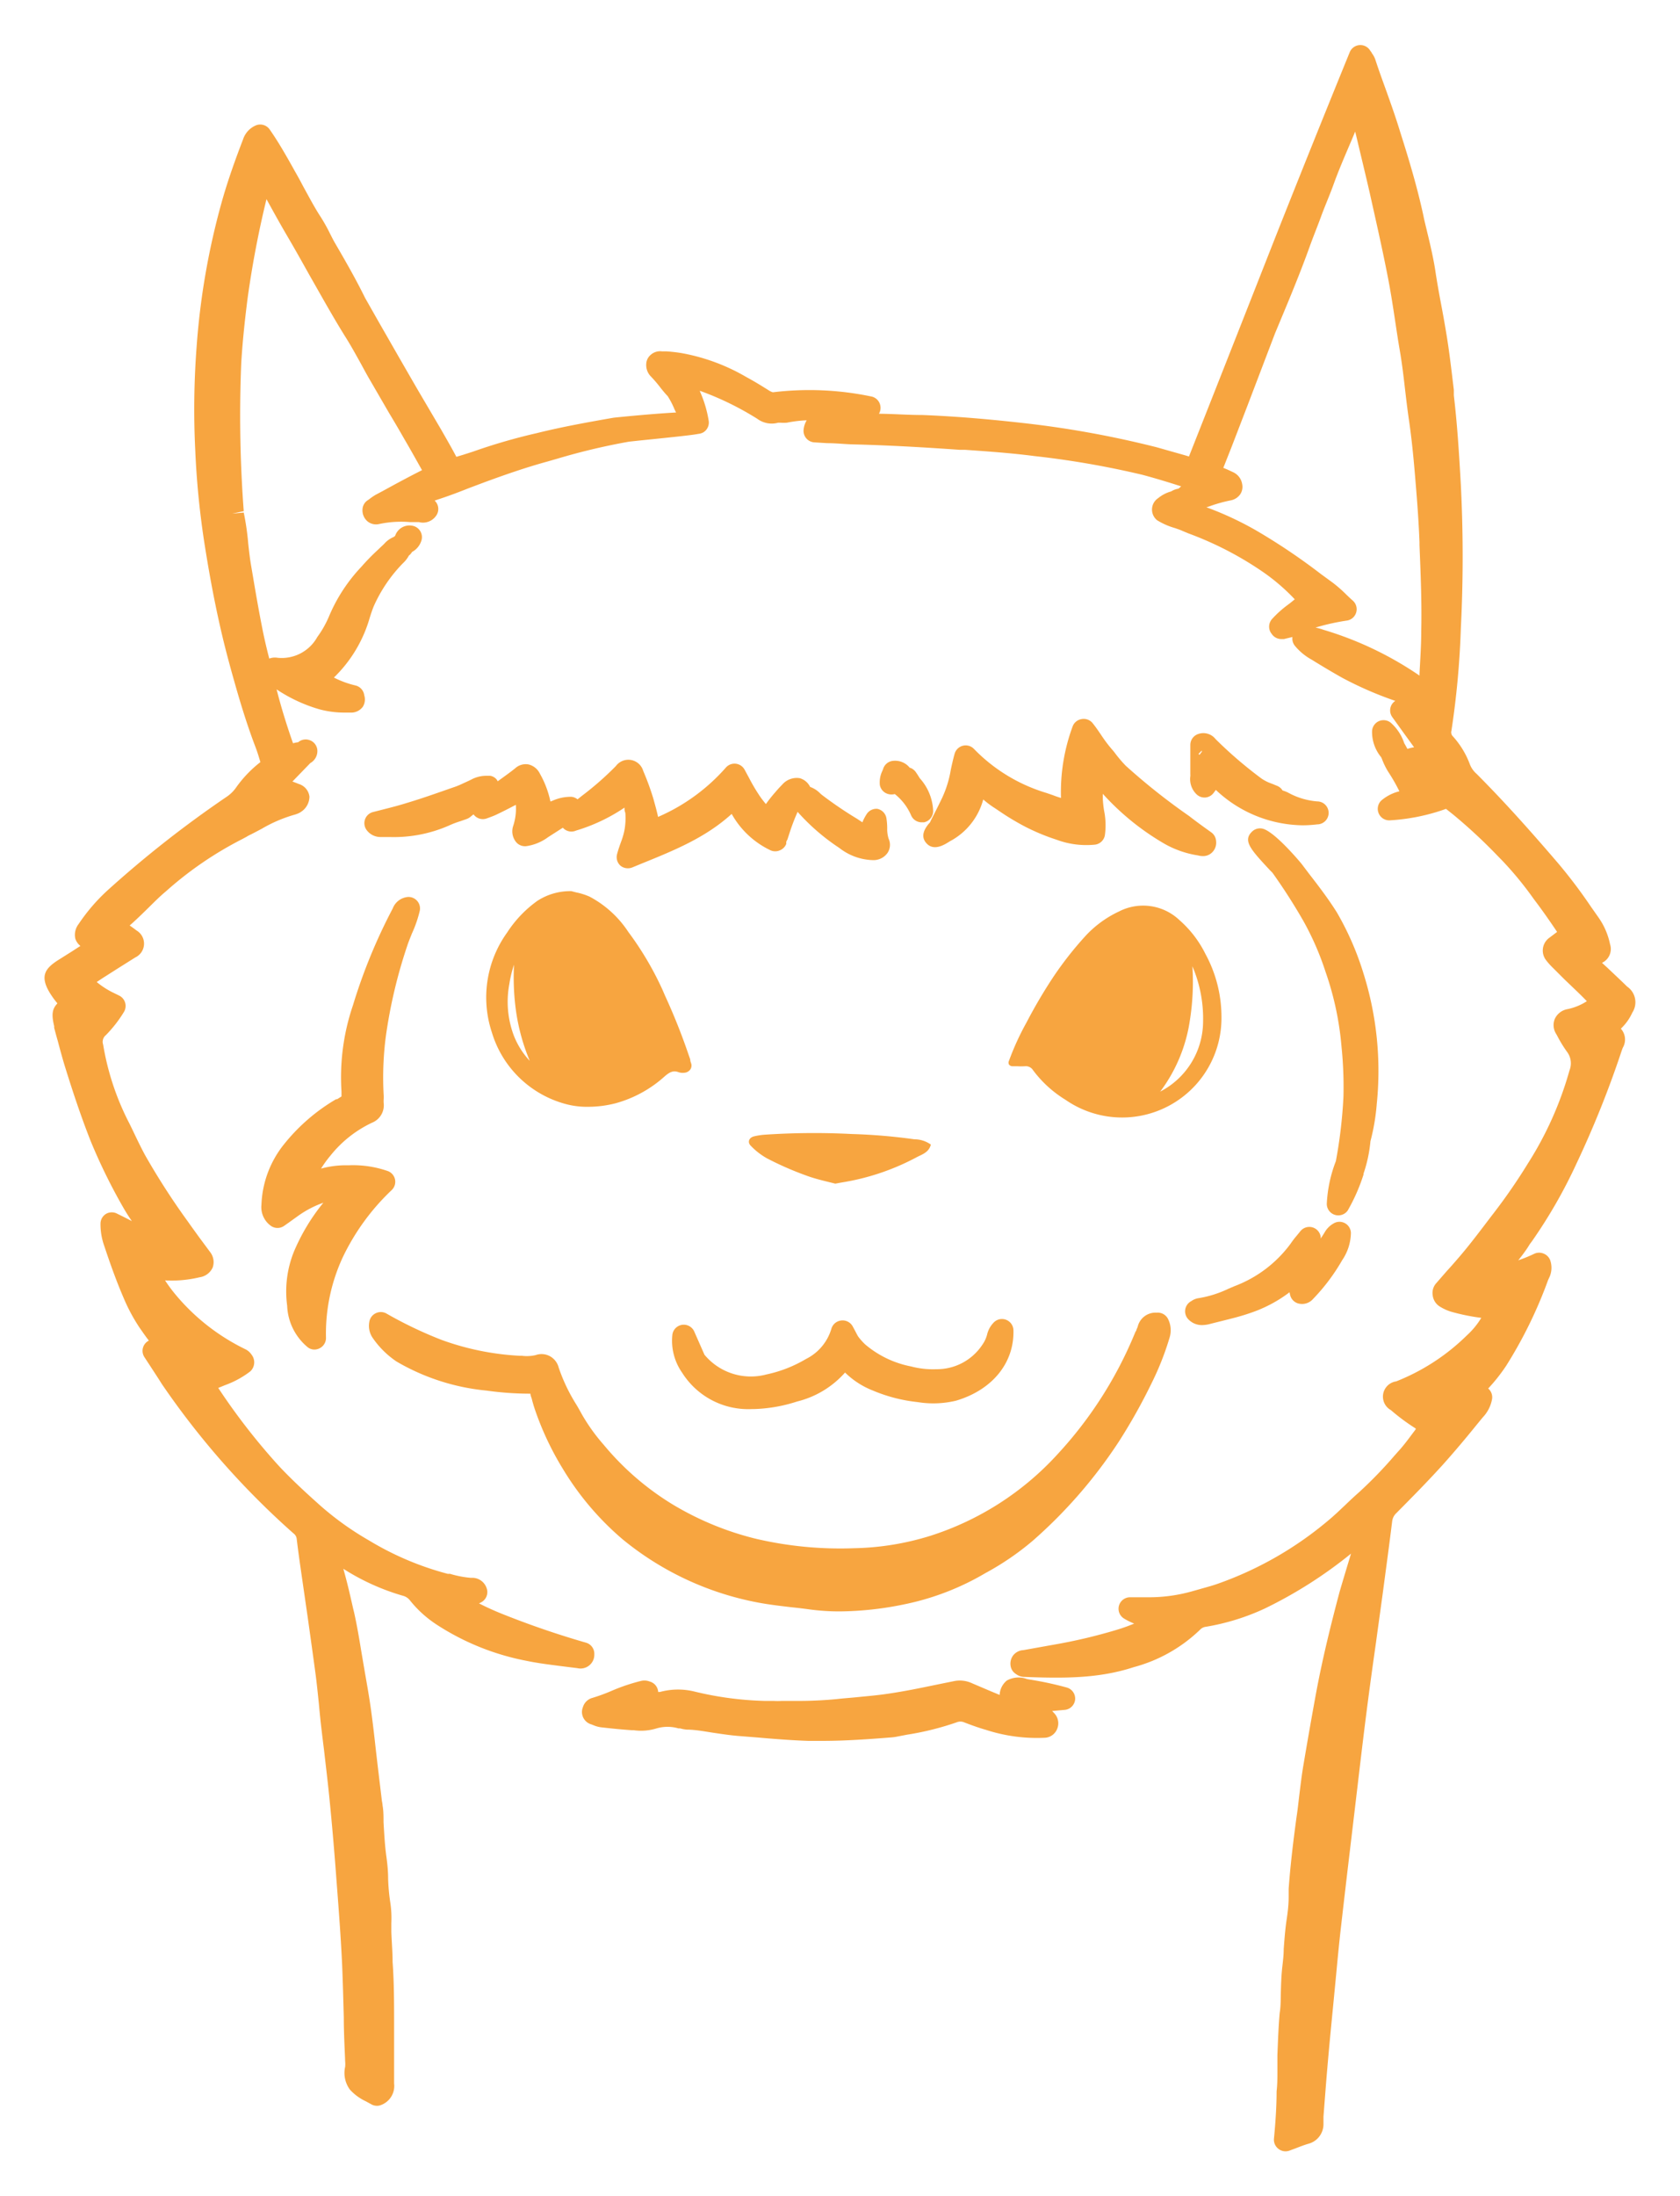 <?xml version="1.0"?>
<svg xmlns="http://www.w3.org/2000/svg" id="Ebene_2" data-name="Ebene 2" viewBox="0 0 146.26 190.45" width="75" height="98"><defs><style>.cls-1{fill:#f7a540;}</style></defs><path class="cls-1" d="M60.1,92c0-.15-.07-.29-.12-.44a54,54,0,0,0-2.1-5.27l-.18-.42a27.3,27.3,0,0,0-3-5.09,9.15,9.15,0,0,0-3.37-3.07,5.59,5.59,0,0,0-1.17-.37l-.42-.11-.13,0a5.26,5.26,0,0,0-2.82.84,10.2,10.2,0,0,0-2.63,2.75,9.67,9.67,0,0,0-1.34,8.7,9.19,9.19,0,0,0,6.15,6.16A7.21,7.21,0,0,0,51.3,96a9.68,9.68,0,0,0,2.31-.31,10.54,10.54,0,0,0,4.28-2.36c.47-.4.76-.49,1.16-.35h0a1.14,1.14,0,0,0,.51.06.71.71,0,0,0,.54-.29.61.61,0,0,0,.07-.53A2.68,2.68,0,0,1,60.1,92ZM44.86,87.16A17.59,17.59,0,0,0,46.12,92a6.85,6.85,0,0,1-1.38-2.18,8.35,8.35,0,0,1-.4-4.49,10.26,10.26,0,0,1,.41-1.7A21.41,21.41,0,0,0,44.86,87.16Z"/><path class="cls-1" d="M104.94,82.69a9.5,9.5,0,0,0-2.26-2.94A4.59,4.59,0,0,0,97.42,79a9.37,9.37,0,0,0-3,2.22,30.51,30.51,0,0,0-2.68,3.42,43.4,43.4,0,0,0-2.36,4A23.26,23.26,0,0,0,87.84,92a.36.36,0,0,0,0,.32.38.38,0,0,0,.29.15h.41a5.34,5.34,0,0,0,.7,0,.74.74,0,0,1,.7.35,10.07,10.07,0,0,0,2.82,2.57,8.65,8.65,0,0,0,13.58-7.17A11.47,11.47,0,0,0,104.94,82.69Zm-1.13,1.08a11.54,11.54,0,0,1,.93,4.79A6.89,6.89,0,0,1,101,94.68l.11-.14h0a13.6,13.6,0,0,0,2.47-6A21.46,21.46,0,0,0,103.81,83.77Z"/><path class="cls-1" d="M70.49,102.09c.75.25,1.52.42,2.23.6l.54-.1a20.74,20.74,0,0,0,6.62-2.24c.47-.23,1-.42,1.16-1.06a2.44,2.44,0,0,0-1.43-.46,49.65,49.65,0,0,0-5.45-.46,64.24,64.24,0,0,0-7.6.06,5.76,5.76,0,0,0-.94.15c-.43.12-.56.52-.25.82a6,6,0,0,0,1.41,1.09A27.66,27.66,0,0,0,70.49,102.09Z"/><path class="cls-1" d="M141.66,85.54c-.56-.55-1.14-1.09-1.71-1.63l-.48-.44a1.33,1.33,0,0,0,.7-1.62,6.21,6.21,0,0,0-1-2.32l-.66-.94a44.66,44.66,0,0,0-2.82-3.74c-2.57-3-4.77-5.45-7.14-7.83a2.11,2.11,0,0,1-.57-.79,7.52,7.52,0,0,0-1.49-2.47.49.49,0,0,1-.13-.49,75.1,75.1,0,0,0,.82-8.91,123.38,123.38,0,0,0,0-12.49c-.16-2.89-.32-5.33-.61-7.79l0-.48c-.2-1.64-.39-3.35-.67-5-.13-.79-.27-1.57-.42-2.36-.19-1-.37-2-.52-3s-.43-2.23-.69-3.29c-.12-.52-.25-1-.36-1.56-.54-2.48-1.26-4.88-2-7.2-.39-1.29-.84-2.55-1.28-3.78-.31-.85-.62-1.71-.9-2.57a2,2,0,0,0-.31-.56c0-.06-.09-.13-.14-.22a1,1,0,0,0-1.78.17Q114.2,12.32,111,20.4q-3.74,9.51-7.49,19l-.33-.1-2.47-.7a86.22,86.22,0,0,0-11.89-2.14c-3.14-.35-5.93-.57-8.51-.67-1.27,0-2.53-.1-3.79-.11a1,1,0,0,0,.12-.71,1,1,0,0,0-.82-.8,26.32,26.32,0,0,0-8.52-.36s-.08,0-.3-.12c-.65-.41-1.31-.82-2-1.19a17.21,17.21,0,0,0-5.67-2.1A13.65,13.65,0,0,0,58,30.25l-.37,0a1.23,1.23,0,0,0-1,.32,1.1,1.1,0,0,0-.37.81,1.41,1.41,0,0,0,.42,1.07,11.42,11.42,0,0,1,.85,1c.19.24.39.48.6.7a7,7,0,0,1,.57,1.09,3.36,3.36,0,0,0,.16.33c-2.2.12-5.36.44-5.47.46-2.17.38-4.42.78-6.67,1.34a50.43,50.43,0,0,0-5.55,1.61l-.84.27-.6.18c-.42-.8-.88-1.59-1.33-2.38l-2-3.4q-1.38-2.38-2.75-4.78c-.63-1.09-1.25-2.19-1.87-3.28C31,24,30.1,22.43,29.21,20.9c-.18-.3-.33-.61-.49-.92a14.66,14.66,0,0,0-.8-1.43c-.55-.84-1-1.71-1.51-2.63-.24-.46-.49-.92-.75-1.37l-.11-.2c-.64-1.14-1.3-2.31-2.07-3.41a1,1,0,0,0-1.2-.36,2,2,0,0,0-1.12,1.22c-.58,1.51-1.32,3.51-1.9,5.61a63.6,63.6,0,0,0-2.14,12.4A72.25,72.25,0,0,0,17,38.88a73.52,73.52,0,0,0,.76,7.83c.42,2.71.87,5.12,1.37,7.34.32,1.44.72,3,1.26,4.9.64,2.28,1.23,4.11,1.86,5.76.16.42.29.85.42,1.29a10.39,10.39,0,0,0-2.15,2.26,3.16,3.16,0,0,1-.76.74A95.19,95.19,0,0,0,9.31,77.21,16.21,16.21,0,0,0,6.84,80.1a1.53,1.53,0,0,0-.28,1.28A1.37,1.37,0,0,0,7,82l-.79.51-1.16.73c-1.14.73-1.59,1.4-.71,2.85A7.62,7.62,0,0,0,5,87H5c-.48.5-.52,1-.28,2a.72.72,0,0,0,0,.14c.1.38.2.75.31,1.13.22.83.44,1.65.7,2.47.58,1.86,1.3,4.06,2.17,6.26a49.35,49.35,0,0,0,2.85,5.8c.23.4.48.79.73,1.15l-.68-.35-.57-.28a1,1,0,0,0-1,0,1,1,0,0,0-.48.83,5.57,5.57,0,0,0,.32,1.94c.45,1.35,1,2.94,1.69,4.54a15.37,15.37,0,0,0,1.38,2.58c.27.39.54.78.82,1.14a1,1,0,0,0-.47.5,1,1,0,0,0,.09.95l.51.78c.35.54.69,1.05,1,1.55a70.26,70.26,0,0,0,11.46,13,.68.68,0,0,1,.28.47c.14,1.18.31,2.35.48,3.52l.49,3.39c.23,1.64.46,3.28.68,4.92.11.84.19,1.67.28,2.51.05.54.1,1.09.16,1.63.09.81.19,1.61.29,2.42.16,1.4.33,2.8.47,4.2.22,2.2.43,4.6.63,7.34.19,2.46.37,4.86.48,7.23.06,1.49.1,3,.14,4.49,0,1.28.07,2.56.12,3.85a2.42,2.42,0,0,1,0,.45,2.44,2.44,0,0,0,.42,2,4.38,4.38,0,0,0,1.36,1l.46.25a1,1,0,0,0,.52.15.94.94,0,0,0,.37-.07A1.77,1.77,0,0,0,34.31,181v-1.34c0-1.26,0-2.53,0-3.79,0-1.82,0-3.65-.13-5.42,0-.88-.08-1.76-.11-2.64,0-.25,0-.51,0-.76a9,9,0,0,0-.09-1.78,17.26,17.26,0,0,1-.19-2.09c0-.62-.06-1.26-.15-1.91-.14-1-.19-2-.25-3,0-.48,0-1-.08-1.43a3.09,3.09,0,0,0-.06-.41l-.36-3-.18-1.55c-.12-1.11-.25-2.22-.4-3.32s-.34-2.17-.53-3.25l-.33-1.94c-.18-1.1-.37-2.23-.62-3.35l-.1-.41c-.25-1.11-.51-2.25-.84-3.4a19.84,19.84,0,0,0,5.16,2.34,1.14,1.14,0,0,1,.64.41A9.86,9.86,0,0,0,38,141.06a21.87,21.87,0,0,0,7.83,3.16c1,.21,2,.33,2.92.45l1.52.19a1.2,1.2,0,0,0,1.47-1.22,1,1,0,0,0-.73-1,77,77,0,0,1-7.31-2.51c-.72-.29-1.38-.59-2-.91a1.34,1.34,0,0,0,.24-.12,1,1,0,0,0,.44-1.16A1.32,1.32,0,0,0,41,137a8.83,8.83,0,0,1-1.82-.35l-.2,0a26.06,26.06,0,0,1-6.86-2.91,25.89,25.89,0,0,1-4.2-3c-1.2-1.07-2.47-2.23-3.65-3.49A56.25,56.25,0,0,1,19,120.47l.61-.25a8.06,8.06,0,0,0,2.19-1.2,1.08,1.08,0,0,0,.09-1.46,1.36,1.36,0,0,0-.49-.44,18.29,18.29,0,0,1-6.18-4.85,13.23,13.23,0,0,1-.85-1.16,10.41,10.41,0,0,0,3-.27,1.48,1.48,0,0,0,1.15-.86,1.42,1.42,0,0,0-.23-1.34l-1-1.35c-.3-.42-.61-.84-.91-1.27a62,62,0,0,1-3.76-5.83c-.29-.54-.56-1.09-.82-1.63s-.43-.91-.66-1.35a23.08,23.08,0,0,1-2.16-6.62.75.75,0,0,1,.24-.83,11,11,0,0,0,1.56-2,1,1,0,0,0,.12-.8,1,1,0,0,0-.51-.63l-.22-.11-.41-.2a7.13,7.13,0,0,1-1.34-.88l.53-.35,1.24-.79,1.59-1a1.33,1.33,0,0,0,.1-2.35c-.19-.15-.39-.29-.59-.43.56-.49,1.08-1,1.59-1.5s1-1,1.54-1.45a31.24,31.24,0,0,1,6.67-4.57l.39-.21a2,2,0,0,1,.25-.14c.35-.17.7-.36,1.06-.55a12.32,12.32,0,0,1,2.95-1.25l.21-.08a1.43,1.43,0,0,0,.27-.15A1.59,1.59,0,0,0,26.94,69,1.31,1.31,0,0,0,26,67.9c-.18-.08-.36-.14-.54-.21l1.56-1.61A1.19,1.19,0,0,0,27.63,65a1,1,0,0,0-.67-.91,1,1,0,0,0-1,.18,3,3,0,0,0-.45.09c-.52-1.49-1-3-1.43-4.69a13.37,13.37,0,0,0,3.75,1.74,8.41,8.41,0,0,0,2.15.28c.23,0,.45,0,.67,0a1.26,1.26,0,0,0,.94-.51,1.21,1.21,0,0,0,.12-1,1,1,0,0,0-.76-.85,8.23,8.23,0,0,1-1.88-.69,11.72,11.72,0,0,0,3.12-5.21c.11-.35.22-.68.35-1a12.76,12.76,0,0,1,2.54-3.74,2.55,2.55,0,0,0,.52-.67,1,1,0,0,0,.27-.31,1.68,1.68,0,0,0,.82-1,1,1,0,0,0-.12-.84,1,1,0,0,0-.72-.45,1.31,1.31,0,0,0-1.45.89l0,0-.13.1a2.17,2.17,0,0,0-.82.59l-.59.56a19.14,19.14,0,0,0-1.4,1.44,14.37,14.37,0,0,0-2.84,4.37,8.93,8.93,0,0,1-1,1.75,3.54,3.54,0,0,1-3.45,1.8,1.39,1.39,0,0,0-.73.07c-.22-.86-.43-1.74-.6-2.61-.3-1.51-.56-3-.82-4.55l-.16-.94c-.11-.64-.18-1.28-.25-1.92a22.35,22.35,0,0,0-.39-2.69l-1,.09h0l1-.21A111.24,111.24,0,0,1,21,31.32c.1-1.71.28-3.53.56-5.72A86.61,86.61,0,0,1,23.2,17c.62,1.13,1.23,2.23,1.87,3.32s1.26,2.2,1.88,3.31c1,1.75,2,3.56,3.09,5.31.49.77.95,1.61,1.4,2.42.27.5.54,1,.83,1.49l1.6,2.76c.44.73.87,1.46,1.29,2.2.54.92,1.06,1.85,1.58,2.78-1.15.58-2.28,1.19-3.41,1.81l-.62.33a5,5,0,0,0-.58.4l-.15.1a1,1,0,0,0-.42.75A1.26,1.26,0,0,0,32,45.05a1.18,1.18,0,0,0,1,.23,9.22,9.22,0,0,1,2.7-.17l.77,0A1.39,1.39,0,0,0,38,44.51a1,1,0,0,0,.13-.77,1,1,0,0,0-.29-.5l.26-.09c.93-.3,1.85-.65,2.73-1l1.33-.5c1.74-.64,3.6-1.29,5.46-1.8l.94-.27a55.8,55.8,0,0,1,6.2-1.47l.83-.09c3.53-.36,4.73-.49,5.22-.59a1.08,1.08,0,0,0,.42-.13,1,1,0,0,0,.47-1,10.2,10.2,0,0,0-.78-2.6l.06,0a26,26,0,0,1,4.95,2.42,2.1,2.1,0,0,0,1.81.34h.19a5,5,0,0,0,.57,0,11.05,11.05,0,0,1,1.73-.21,1.94,1.94,0,0,0-.27.83,1,1,0,0,0,.94,1.09l1.12.07c.82,0,1.61.1,2.41.11,2.64.07,5.46.21,9.13.47l.47,0c2,.14,4,.28,6,.54A77.57,77.57,0,0,1,99.48,41c1.11.3,2.21.63,3.35,1l-.23.2a1.68,1.68,0,0,0-.64.24,3.06,3.06,0,0,0-1.1.56l-.12.09a1.19,1.19,0,0,0,0,1.86,6.11,6.11,0,0,0,1.55.68c.22.08.45.15.66.25l.53.22a29.34,29.34,0,0,1,6.4,3.3,17.36,17.36,0,0,1,2.84,2.43c-.2.17-.41.34-.63.5a9.48,9.48,0,0,0-1.35,1.22,1,1,0,0,0-.08,1.22l.06.08a1,1,0,0,0,.83.44l.23,0,.74-.18h0a1,1,0,0,0,.19.74,5,5,0,0,0,1.46,1.22c.89.55,1.79,1.09,2.7,1.6a31.48,31.48,0,0,0,4.6,2,1.23,1.23,0,0,0-.26.25,1,1,0,0,0,0,1.16l1.05,1.46.85,1.17a3.25,3.25,0,0,0-.58.14l-.16-.29-.12-.21a4.07,4.07,0,0,0-1.15-1.76,1,1,0,0,0-1.65.76,3.46,3.46,0,0,0,.79,2.22,1.6,1.6,0,0,1,.1.23,6.39,6.39,0,0,0,.49,1,16.1,16.1,0,0,1,1,1.74v0a3.84,3.84,0,0,0-1.56.79,1,1,0,0,0-.25,1.11,1,1,0,0,0,.94.63,17.44,17.44,0,0,0,4.93-1h0l.7.56a46.14,46.14,0,0,1,3.85,3.59l.4.41a29.75,29.75,0,0,1,2.67,3.26l.18.24c.64.85,1.26,1.74,1.87,2.65l0,0-.73.55a1.37,1.37,0,0,0-.23,1.91,5.76,5.76,0,0,0,.58.65l1,1,1.17,1.12c.27.26.53.52.8.8l0,0a4.93,4.93,0,0,1-1.73.7,1.5,1.5,0,0,0-1.06.84,1.43,1.43,0,0,0,.12,1.31l.08.14a11.09,11.09,0,0,0,.86,1.41,1.66,1.66,0,0,1,.22,1.62,30.21,30.21,0,0,1-3.62,8.1,49.57,49.57,0,0,1-3,4.35c-1,1.3-2,2.67-3.16,4-.31.36-.62.71-.94,1.06l-.87,1a1.27,1.27,0,0,0-.32,1.07,1.33,1.33,0,0,0,.66,1,4.12,4.12,0,0,0,.89.41,17.52,17.52,0,0,0,2.68.55,6.86,6.86,0,0,1-1.26,1.53,18.4,18.4,0,0,1-6.15,4,1.34,1.34,0,0,0-.46,2.5,17.8,17.8,0,0,0,2.16,1.6l0,.07c-.53.7-1,1.37-1.59,2l-.23.26a37.35,37.35,0,0,1-3.08,3.19q-.61.54-1.2,1.11c-.54.51-1.05,1-1.6,1.45a30.74,30.74,0,0,1-9.61,5.46c-.49.17-1,.3-1.48.44l-.64.18a13.81,13.81,0,0,1-3.84.53H98.39a1,1,0,0,0-.52,1.86,5.83,5.83,0,0,0,.87.43,15.68,15.68,0,0,1-1.71.6,46,46,0,0,1-4.75,1.14l-3.18.57a1.21,1.21,0,0,0-.88.44,1.19,1.19,0,0,0-.24.91,1,1,0,0,0,.47.73,1.23,1.23,0,0,0,.68.25c3.42.13,6.5.16,9.58-.85a13.2,13.2,0,0,0,5.77-3.26.81.81,0,0,1,.49-.25,19.84,19.84,0,0,0,5.14-1.59,38.58,38.58,0,0,0,7.51-4.78c-.33,1.09-.67,2.21-1,3.34-.7,2.64-1.49,5.77-2.08,9q-.55,3-1.07,6.1c-.15.87-.25,1.76-.36,2.64-.07.58-.13,1.17-.22,1.75-.33,2.41-.56,4.42-.7,6.35l0,.71c0,.72-.09,1.4-.19,2.06-.12.83-.18,1.66-.24,2.46,0,.54-.07,1.08-.13,1.62-.08.72-.1,1.44-.12,2.13s0,1.21-.1,1.81c-.11,1.23-.15,2.47-.2,3.68,0,.49,0,1,0,1.47s0,1.12-.07,1.68c0,1.36-.1,2.76-.23,4.12a1,1,0,0,0,.38.88,1,1,0,0,0,1,.15l.51-.19c.36-.14.72-.28,1.09-.39a1.76,1.76,0,0,0,1.33-1.68c0-.09,0-.19,0-.29s0-.26,0-.39l.12-1.55c.07-.9.14-1.81.22-2.72.17-2,.36-3.91.55-5.87l.21-2.18c.13-1.38.26-2.77.42-4.15q.39-3.42.8-6.85l.65-5.48c.25-2.12.5-4.24.77-6.35s.54-4.07.83-6.1c.15-1.12.31-2.24.46-3.35l.12-.87c.28-2.11.57-4.22.83-6.34a1.17,1.17,0,0,1,.37-.73c1.4-1.41,2.76-2.79,4.09-4.26,1-1.12,2-2.31,2.92-3.45l.51-.62a3.09,3.09,0,0,0,.81-1.6,1,1,0,0,0-.34-.91,15.06,15.06,0,0,0,1.58-2,38.78,38.78,0,0,0,3.64-7.45l.06-.13a2,2,0,0,0,.11-1.61,1,1,0,0,0-.56-.55,1,1,0,0,0-.79,0,12.86,12.86,0,0,1-1.42.58c.37-.46.72-.93,1-1.4l.2-.27a43.68,43.68,0,0,0,3.87-6.75,87.68,87.68,0,0,0,3.9-9.72c.05-.15.09-.26.13-.36a1.41,1.41,0,0,0-.17-1.66,4.39,4.39,0,0,0,1-1.4A1.65,1.65,0,0,0,141.66,85.54ZM117.27,53.68a1,1,0,0,0,.51-1.73c-.21-.18-.39-.36-.57-.53a11.71,11.71,0,0,0-1.2-1.05l-1-.73a53.64,53.64,0,0,0-5.68-3.82,28.15,28.15,0,0,0-4.3-2l.23-.07a12.68,12.68,0,0,1,1.88-.53,1.3,1.3,0,0,0,.84-.54,1.17,1.17,0,0,0,.16-.89,1.37,1.37,0,0,0-.74-1c-.29-.14-.59-.28-.9-.4l.14-.35c.23-.59.47-1.18.7-1.78l1.27-3.3L111,28.69,112.12,26c.65-1.58,1.31-3.22,1.9-4.87.32-.89.68-1.76,1-2.64s.75-1.85,1.09-2.8c.4-1.11.88-2.23,1.34-3.31.18-.42.36-.84.53-1.26l.09.36c.33,1.4.67,2.8,1,4.21l.16.69c.55,2.47,1.13,5,1.62,7.54.23,1.19.42,2.42.6,3.61.13.87.26,1.74.41,2.61.2,1.15.34,2.34.47,3.48.1.85.2,1.69.32,2.52.27,1.82.44,3.67.58,5.39.18,2.13.29,3.77.35,5.32v.26c.1,2.49.21,5,.15,7.57,0,1.22-.09,2.44-.15,3.66v.13a29.91,29.91,0,0,0-8.14-3.92l-.23-.07a5.07,5.07,0,0,0-.68-.19A19.25,19.25,0,0,1,117.27,53.68Z"/><path class="cls-1" d="M34.52,118.17a19.1,19.1,0,0,0,7.83,2.53,27.37,27.37,0,0,0,3.83.27c0,.17.09.33.13.5s.16.59.26.88A25.76,25.76,0,0,0,49,127.51a24.94,24.94,0,0,0,5.21,6.14A26.2,26.2,0,0,0,66,139.15c1,.19,2,.3,2.92.41.5.05,1,.11,1.51.18a19.45,19.45,0,0,0,2.68.18,28.59,28.59,0,0,0,5.59-.61,22.88,22.88,0,0,0,7.1-2.73,24,24,0,0,0,4.1-2.8,42,42,0,0,0,7.52-8.66,49.43,49.43,0,0,0,2.85-5.09,24.51,24.51,0,0,0,1.55-3.93,2.18,2.18,0,0,0-.12-1.61,1,1,0,0,0-1-.57,1.59,1.59,0,0,0-1.65,1.21,1.8,1.8,0,0,1-.1.24c0,.09-.09.19-.13.29a35.18,35.18,0,0,1-6.76,10.59A25.44,25.44,0,0,1,81,133.34a23.8,23.8,0,0,1-6.65,1.08,32.28,32.28,0,0,1-8.49-.81,26.12,26.12,0,0,1-7.3-3,24,24,0,0,1-6-5.19,16.23,16.23,0,0,1-1.9-2.65c-.16-.29-.32-.58-.49-.86a15.15,15.15,0,0,1-1.53-3.21,1.57,1.57,0,0,0-.78-1,1.54,1.54,0,0,0-1.22-.09,3.38,3.38,0,0,1-1.21.06h-.21a23.4,23.4,0,0,1-6.8-1.39,35.67,35.67,0,0,1-4.8-2.3,1,1,0,0,0-.93,0,1,1,0,0,0-.54.76,1.85,1.85,0,0,0,.32,1.41A7.83,7.83,0,0,0,34.52,118.17Z"/><path class="cls-1" d="M25,113.31a4.93,4.93,0,0,0,1.78,3.61.93.93,0,0,0,.6.21,1,1,0,0,0,.46-.12,1,1,0,0,0,.54-.91,15.76,15.76,0,0,1,1.46-7,19.82,19.82,0,0,1,4.28-5.87,1,1,0,0,0,.27-.91,1,1,0,0,0-.61-.72,9.18,9.18,0,0,0-3.38-.51h-.24a8.19,8.19,0,0,0-2.21.29,9.63,9.63,0,0,1,.81-1.12,10.2,10.2,0,0,1,3.64-2.88,1.63,1.63,0,0,0,1-1.73,2.81,2.81,0,0,1,0-.29,2.81,2.81,0,0,0,0-.41,27.77,27.77,0,0,1,.18-5A43.48,43.48,0,0,1,35.45,82c.12-.37.27-.72.41-1.08a10.5,10.5,0,0,0,.69-2,1,1,0,0,0-.24-.85,1,1,0,0,0-.82-.33,1.56,1.56,0,0,0-1.3,1,47.89,47.89,0,0,0-3.46,8.42,19.45,19.45,0,0,0-1,7.52c0,.09,0,.28,0,.42l-.38.24-.09,0a16.47,16.47,0,0,0-4.5,3.88,8.92,8.92,0,0,0-2,5.31,2,2,0,0,0,.82,1.83,1,1,0,0,0,1.16,0l.37-.26.85-.61a8.83,8.83,0,0,1,2.19-1.14,17.5,17.5,0,0,0-2.55,4.23A9.28,9.28,0,0,0,25,113.31Z"/><path class="cls-1" d="M92.89,146.55a29.67,29.67,0,0,0-3-.66l-.47-.08a2.09,2.09,0,0,0-1.77.13,1.7,1.7,0,0,0-.62,1.25l-.77-.32-1.62-.69A2.53,2.53,0,0,0,83,146l-1.38.28c-1.59.33-3.23.67-4.86.88-.7.09-1.4.15-2.09.22s-1.21.1-1.81.17a34.49,34.49,0,0,1-3.57.16H68.07a5.79,5.79,0,0,1-.72,0c-.26,0-.53,0-.79,0a28.87,28.87,0,0,1-6.16-.83,6,6,0,0,0-2.94.05l-.16,0a1,1,0,0,0-.75-.91,1.24,1.24,0,0,0-.7-.06,16.49,16.49,0,0,0-2.57.86,15.94,15.94,0,0,1-1.78.65,1.18,1.18,0,0,0-.75.78,1.12,1.12,0,0,0,.72,1.5l.16.06a2.48,2.48,0,0,0,.72.2c.88.1,1.76.19,2.65.25h.17a4.58,4.58,0,0,0,2-.16,3.39,3.39,0,0,1,1.89,0l.15,0a3,3,0,0,0,.58.11c.78,0,1.55.16,2.36.28s1.48.22,2.24.28l1.52.12c1.46.13,3,.25,4.47.3h1.17c2.06,0,4.12-.15,6-.3a3.85,3.85,0,0,0,.58-.08l.84-.16a25,25,0,0,0,4.3-1.07.85.85,0,0,1,.68,0c.67.26,1.29.48,1.89.65a14.28,14.28,0,0,0,5.06.69,1.22,1.22,0,0,0,1.13-.76,1.27,1.27,0,0,0-.26-1.39l-.17-.18,1.1-.1a1,1,0,0,0,.9-.9A1,1,0,0,0,92.89,146.55Z"/><path class="cls-1" d="M116.38,79.07c-.74-1.18-1.59-2.29-2.42-3.36l-.65-.86s-2.39-2.9-3.45-3.07a1,1,0,0,0-.86.27c-.82.8-.12,1.55,1.57,3.37l.21.21a49.67,49.67,0,0,1,2.71,4.23,24.59,24.59,0,0,1,1.91,4.39,26.43,26.43,0,0,1,1.39,6.5,34.51,34.51,0,0,1,.17,4.37,41.76,41.76,0,0,1-.66,5.61,11.78,11.78,0,0,0-.79,3.72,1,1,0,0,0,1,1,1,1,0,0,0,.82-.42,16,16,0,0,0,1.38-3.14s0,0,0,0v0s0,0,0-.08h0a12.07,12.07,0,0,0,.6-2.81,18.39,18.39,0,0,0,.55-3.25,28.25,28.25,0,0,0-1.16-11.37h0A25.24,25.24,0,0,0,116.38,79.07Z"/><path class="cls-1" d="M104.65,115a2.89,2.89,0,0,0,.77-.12l.92-.23c.8-.2,1.64-.4,2.47-.69a11.86,11.86,0,0,0,3.46-1.82,2.06,2.06,0,0,0,.07.32,1,1,0,0,0,.66.65,1.27,1.27,0,0,0,1.32-.39,17,17,0,0,0,2.53-3.37,4.34,4.34,0,0,0,.76-2.38,1,1,0,0,0-.47-.81,1,1,0,0,0-.92-.07,2.07,2.07,0,0,0-.92.88l-.32.5s0-.09,0-.14a1,1,0,0,0-1.78-.49l-.31.38a7.26,7.26,0,0,0-.52.68,10.78,10.78,0,0,1-4.89,3.71l-.54.23a9.54,9.54,0,0,1-2.55.81,1.46,1.46,0,0,0-.67.26,1,1,0,0,0-.24,1.61A1.62,1.62,0,0,0,104.65,115Z"/><path class="cls-1" d="M104.19,68.82a1,1,0,0,0,.76.26,1,1,0,0,0,.7-.39l.2-.27h0a11.2,11.2,0,0,0,7.55,3.08,10.83,10.83,0,0,0,1.27-.08,1,1,0,0,0,0-2,6.3,6.3,0,0,1-2.54-.77,2.68,2.68,0,0,0-.47-.18h0a1,1,0,0,0-.44-.39l-.46-.19a3.76,3.76,0,0,1-.92-.45A36.35,36.35,0,0,1,105.83,64a1.35,1.35,0,0,0-1.53-.44,1,1,0,0,0-.67.94v.71c0,.61,0,1.23,0,1.84a1.08,1.08,0,0,1,0,.18A1.83,1.83,0,0,0,104.19,68.82Zm.44-3.83v.11l-.2.26a.35.35,0,0,1-.09-.07Z"/><path class="cls-1" d="M98,66.31A11.59,11.59,0,0,1,97,65.12l-.1-.12A12,12,0,0,1,96,63.84c-.27-.4-.54-.81-.86-1.21a1,1,0,0,0-1-.37,1,1,0,0,0-.77.67,16.46,16.46,0,0,0-1,6.19c-.23-.07-.47-.15-.7-.24l-.55-.19a14.65,14.65,0,0,1-6.32-3.83,1,1,0,0,0-1.69.41c-.13.46-.23.92-.33,1.37A9.44,9.44,0,0,1,82,69.16c-.44.91-.84,1.68-1,2,0,.08-.12.17-.19.26-.21.28-.77,1-.13,1.67s1.55.1,2-.19a5.82,5.82,0,0,0,2.92-3.65,8.17,8.17,0,0,0,1,.75l.36.24a22.41,22.41,0,0,0,2.29,1.38A18.45,18.45,0,0,0,92,72.76a7.4,7.4,0,0,0,3.36.42,1,1,0,0,0,.83-.81,6.34,6.34,0,0,0-.07-2.15,9.53,9.53,0,0,1-.11-1c0-.16,0-.31,0-.46l.23.25a22.24,22.24,0,0,0,5.16,4.11,8.55,8.55,0,0,0,2.89,1,1.65,1.65,0,0,0,.43.06,1.1,1.1,0,0,0,.74-.26,1.18,1.18,0,0,0,.41-1.07,1,1,0,0,0-.41-.73l-.6-.43c-.44-.32-.89-.65-1.34-1A55.39,55.39,0,0,1,98,66.31Z"/><path class="cls-1" d="M75.43,70.56a4,4,0,0,0-.35.68l-.47-.31a34.17,34.17,0,0,1-3.06-2.08l-.13-.11a2.28,2.28,0,0,0-.89-.58,1.44,1.44,0,0,0-.9-.76,1.67,1.67,0,0,0-1.54.57c-.2.2-.39.41-.62.68a12.26,12.26,0,0,0-.79,1,7.57,7.57,0,0,1-.65-.87,15,15,0,0,1-.81-1.39l-.4-.74a1,1,0,0,0-.77-.51,1,1,0,0,0-.86.34,16.66,16.66,0,0,1-5.9,4.29c-.11-.53-.25-1-.4-1.56A23.09,23.09,0,0,0,56,66.77a1.35,1.35,0,0,0-2.38-.43,26.34,26.34,0,0,1-2.94,2.58l-.4.32a1,1,0,0,0-.53-.22,3.85,3.85,0,0,0-1.62.33l-.21.08A8.46,8.46,0,0,0,47,67a1.48,1.48,0,0,0-1-.8,1.36,1.36,0,0,0-1.15.34c-.47.38-1,.75-1.52,1.13a.77.77,0,0,0-.14-.21.94.94,0,0,0-.51-.27h-.11c-.06,0-.11,0-.17,0h0a2.79,2.79,0,0,0-1.39.34l-.23.11h0l-.48.22a6.54,6.54,0,0,1-.66.28c-1.39.48-2.82,1-4.24,1.42-.66.21-1.33.38-2,.55l-.94.24a1,1,0,0,0-.68.63,1,1,0,0,0,.13.92,1.49,1.49,0,0,0,1.19.62h.8a11.93,11.93,0,0,0,5.19-1,8.05,8.05,0,0,1,1-.38l.54-.19a1.09,1.09,0,0,0,.33-.19,2.78,2.78,0,0,1,.27-.21.48.48,0,0,0,.09.11,1,1,0,0,0,1.06.24l.22-.08c.22-.08.43-.16.64-.26.5-.24,1-.49,1.49-.75l.18-.09a4.82,4.82,0,0,1-.22,1.8,1.48,1.48,0,0,0,.21,1.4,1,1,0,0,0,.8.4h.08a4.17,4.17,0,0,0,1.94-.79L49,71.71a1,1,0,0,0,1.15.25,15.43,15.43,0,0,0,4.22-2c0,.15,0,.3.07.45A5.75,5.75,0,0,1,54.35,72a6.34,6.34,0,0,1-.27.91c-.12.33-.25.69-.36,1.11A1,1,0,0,0,54,75a1,1,0,0,0,.66.24,1,1,0,0,0,.38-.07l.85-.35c2.84-1.15,5.54-2.25,7.81-4.31a7.61,7.61,0,0,0,3.39,3.17,1,1,0,0,0,.8,0,1,1,0,0,0,.56-.56l0-.14c0-.1.08-.18.11-.27l.18-.55a17.85,17.85,0,0,1,.7-1.83,18.33,18.33,0,0,0,3.63,3.14,4.94,4.94,0,0,0,2.9,1.06,1.49,1.49,0,0,0,1.3-.63,1.27,1.27,0,0,0,.09-1.24,2.75,2.75,0,0,1-.12-.88,5.46,5.46,0,0,0-.07-.9,1,1,0,0,0-.78-.81A1,1,0,0,0,75.43,70.56Z"/><path class="cls-1" d="M79.86,67.06l-.13-.19a1.05,1.05,0,0,0-.47-.37l-.05,0a1.64,1.64,0,0,0-1.54-.6,1,1,0,0,0-.79.71,1.54,1.54,0,0,1-.08.19A2.3,2.3,0,0,0,76.6,68a1,1,0,0,0,.73.78,1.1,1.1,0,0,0,.57,0,4.78,4.78,0,0,1,1.41,1.83,1,1,0,0,0,.93.63l.2,0a1,1,0,0,0,.8-1,4.49,4.49,0,0,0-1.16-2.83Z"/><path class="cls-1" d="M65.45,122.31h.16a13.32,13.32,0,0,0,3.79-.66,8.19,8.19,0,0,0,4.17-2.52A7.23,7.23,0,0,0,76,120.7a13.7,13.7,0,0,0,3.87,1,8.49,8.49,0,0,0,3.36-.12c3.15-.93,5.07-3.28,5-6.12a1,1,0,0,0-1.75-.65,2.23,2.23,0,0,0-.52.92,2.76,2.76,0,0,1-.45,1,4.74,4.74,0,0,1-4,2.11,7.44,7.44,0,0,1-2.19-.24,8.72,8.72,0,0,1-4-1.92,5.33,5.33,0,0,1-.59-.66c-.1-.15-.18-.32-.28-.51l-.21-.39a1,1,0,0,0-1-.52,1,1,0,0,0-.86.72,4.3,4.3,0,0,1-2.21,2.63,11.4,11.4,0,0,1-3.46,1.35,5.25,5.25,0,0,1-5.38-1.72l-.88-2a1,1,0,0,0-1.92.32,4.85,4.85,0,0,0,.86,3.25A6.8,6.8,0,0,0,65.45,122.31Z"/></svg>
